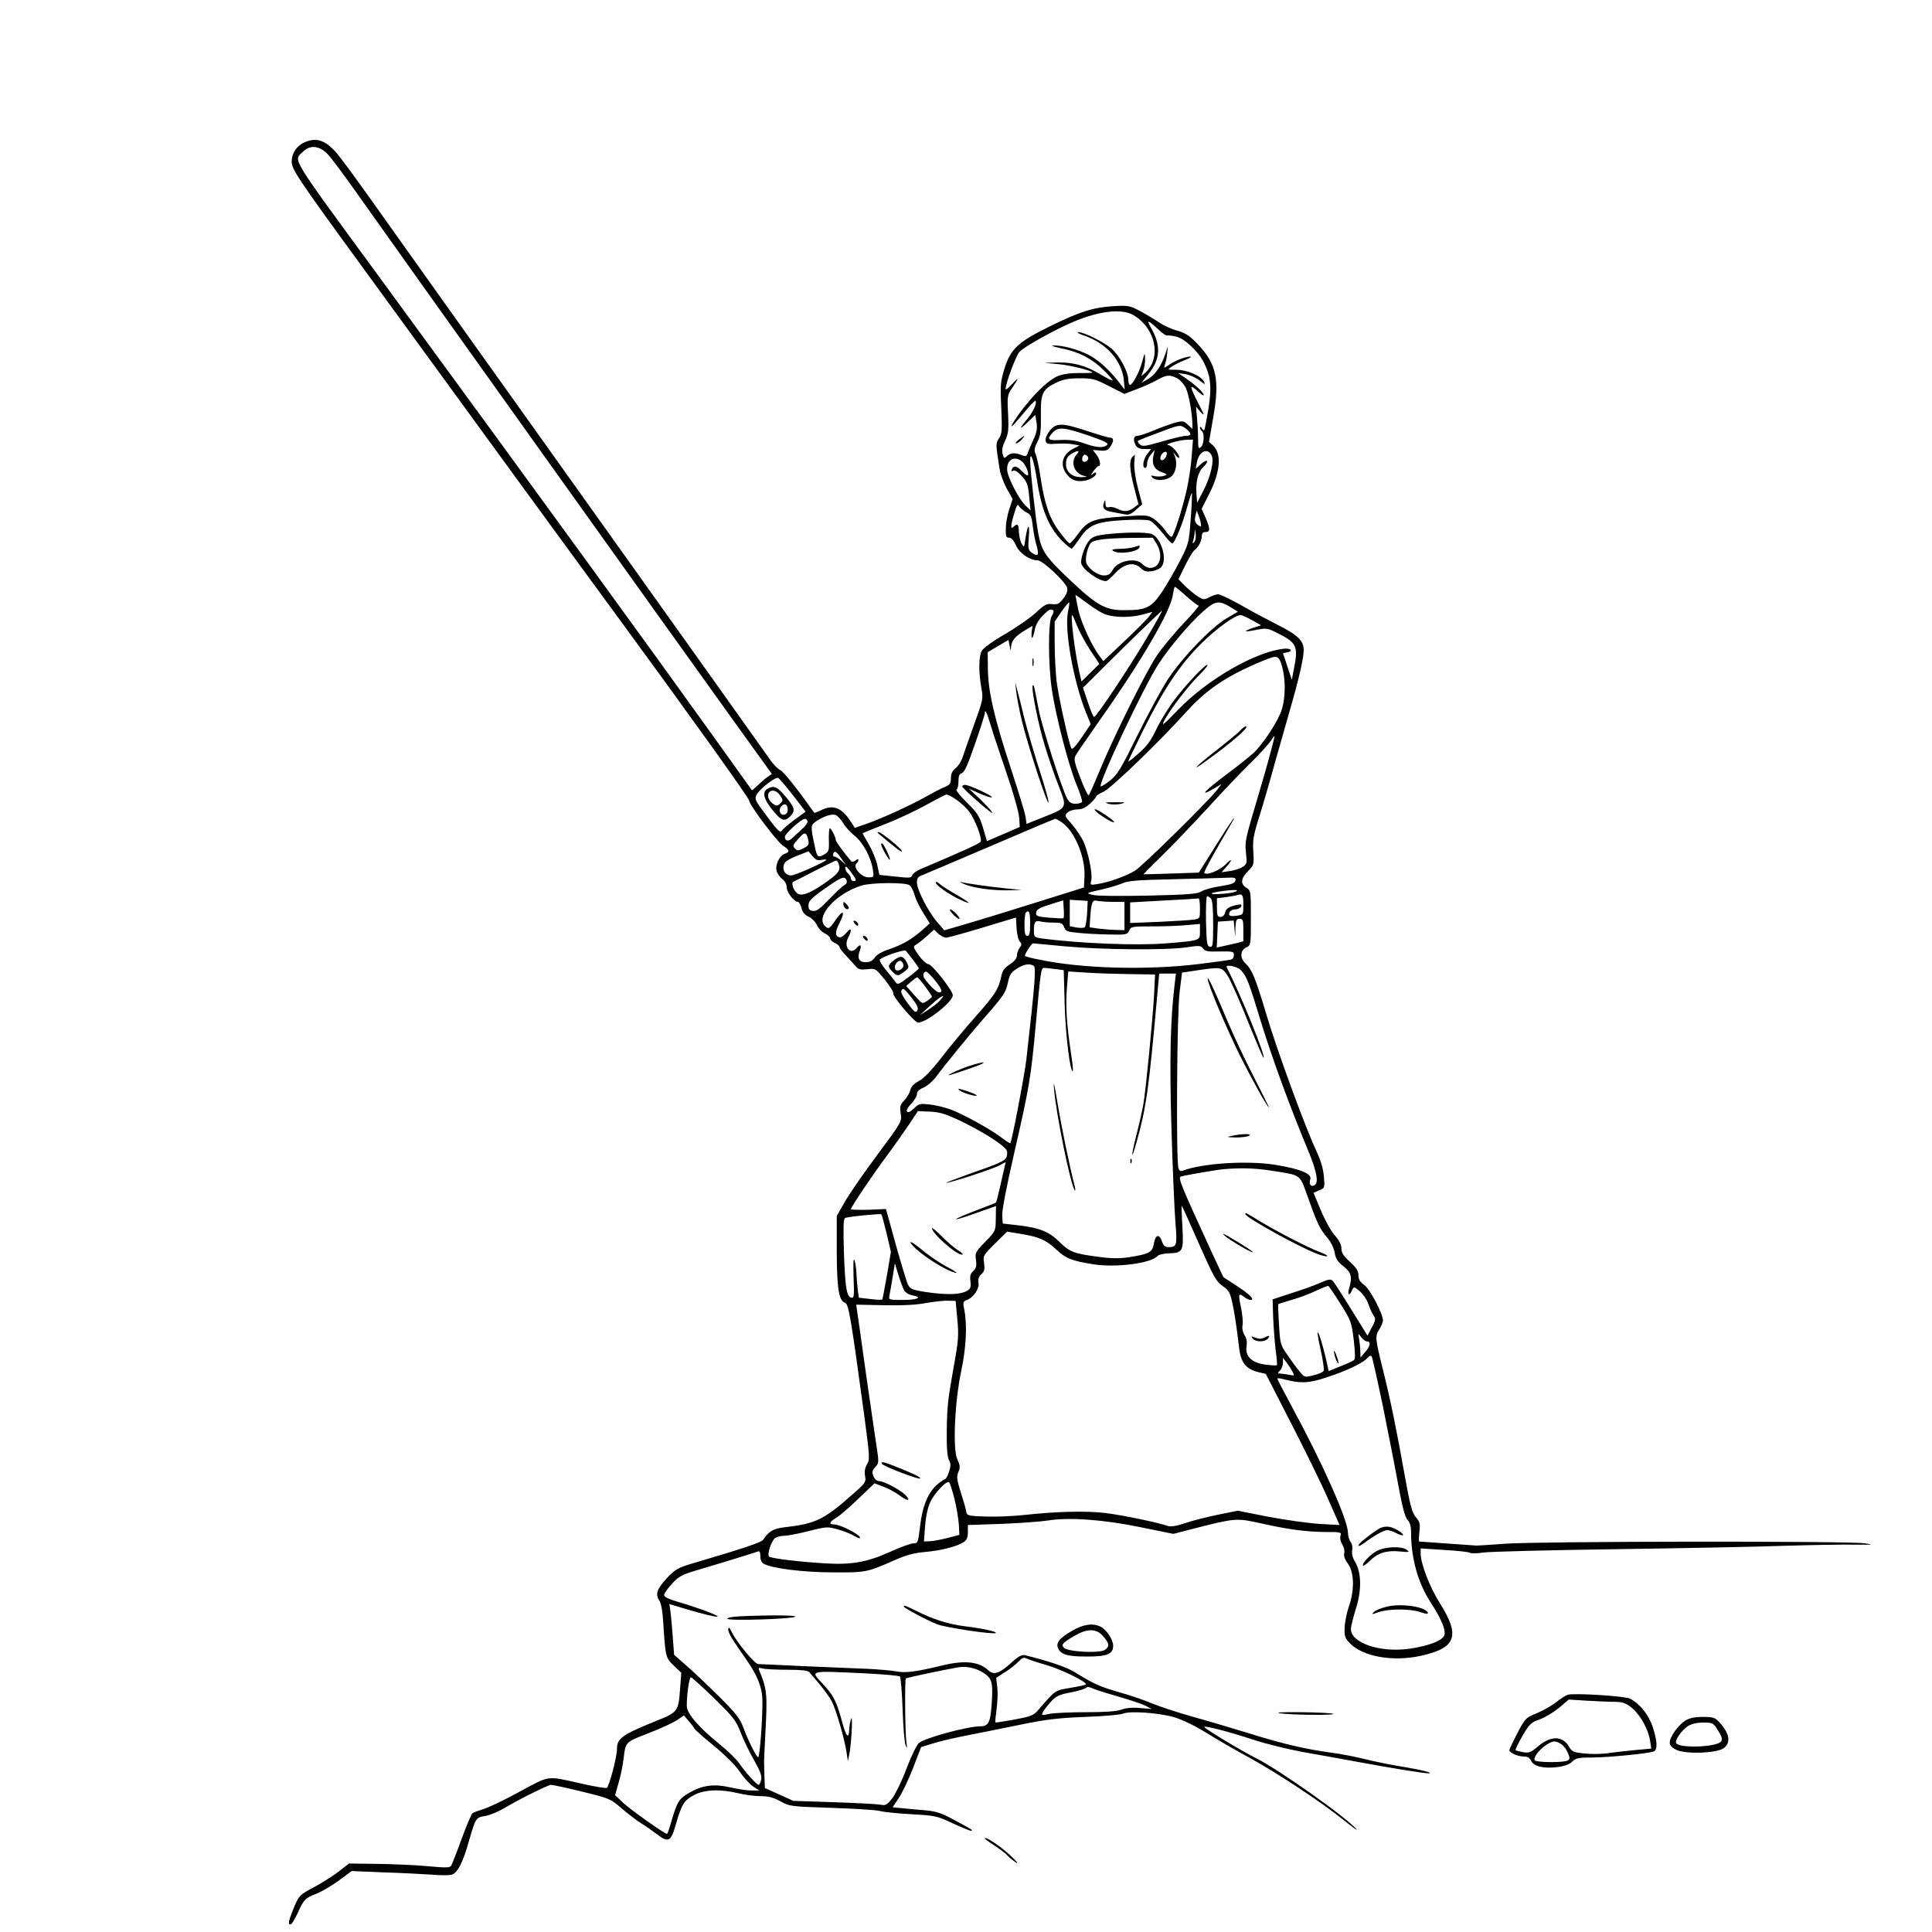 <?xml version="1.0" standalone="no"?>
<!DOCTYPE svg PUBLIC "-//W3C//DTD SVG 20010904//EN"
 "http://www.w3.org/TR/2001/REC-SVG-20010904/DTD/svg10.dtd">
<svg version="1.0" xmlns="http://www.w3.org/2000/svg"
 width="1024pt" height="1024pt" viewBox="0 0 1024 1024"
 preserveAspectRatio="xMidYMid meet">
<g transform="translate(0,1024) scale(0.1,-0.1)"
fill="#000000" stroke="none">
<path d="M1613 9485 c-40 -17 -67 -58 -67 -100 0 -43 28 -85 389 -580 493
-678 1172 -1608 1361 -1865 360 -491 674 -930 674 -942 0 -22 150 -222 181
-241 34 -22 37 -33 9 -42 -28 -9 -52 -59 -44 -90 3 -14 17 -34 30 -44 15 -11
24 -29 24 -45 0 -26 39 -76 59 -76 6 0 14 -15 19 -32 5 -23 17 -37 37 -46 17
-8 37 -28 45 -45 8 -18 27 -38 43 -45 15 -7 27 -19 27 -26 0 -7 11 -18 25 -24
14 -6 25 -16 25 -22 0 -6 17 -28 38 -49 20 -22 43 -47 51 -56 11 -13 24 -16
58 -12 44 5 44 4 93 -56 26 -33 47 -65 44 -71 -5 -15 113 -156 132 -156 45 0
184 110 184 145 0 24 -110 165 -130 165 -9 0 -32 21 -50 46 -30 43 -32 47 -15
57 10 5 35 25 57 45 l39 35 22 -22 c13 -11 32 -21 43 -21 10 1 98 25 194 54
l175 53 3 -56 c2 -31 9 -63 17 -71 11 -13 11 -18 -1 -34 -8 -11 -14 -29 -14
-41 0 -14 -13 -30 -37 -46 -29 -18 -40 -33 -46 -64 -15 -69 -33 -97 -138 -215
-56 -63 -137 -161 -181 -218 -52 -67 -93 -109 -118 -122 -25 -13 -40 -28 -45
-47 -3 -15 -18 -40 -32 -55 -22 -23 -25 -32 -19 -70 6 -43 6 -44 -122 -216
-71 -95 -149 -208 -173 -250 l-44 -77 0 -190 c1 -199 11 -259 44 -270 19 -6
30 -71 102 -600 29 -216 30 -231 14 -257 -11 -19 -14 -39 -10 -61 6 -32 3 -37
-67 -98 -151 -134 -195 -155 -360 -174 -60 -7 -83 -21 -113 -66 -9 -14 -105
-46 -370 -124 -81 -24 -95 -32 -138 -77 -55 -59 -65 -87 -43 -120 10 -15 18
-58 21 -113 12 -189 13 -191 56 -233 l40 -38 -7 -93 c-8 -111 -13 -117 -123
-161 -185 -75 -211 -93 -211 -152 0 -41 -42 -199 -54 -204 -7 -3 -66 7 -132
22 -192 43 -165 46 -333 -44 -82 -45 -169 -86 -193 -92 -23 -7 -48 -16 -54
-21 -6 -5 -32 -67 -58 -137 -25 -70 -50 -133 -55 -141 -7 -11 -29 -11 -127 -2
-66 6 -185 11 -266 12 l-148 2 -54 -42 c-30 -23 -89 -61 -133 -84 -76 -41 -78
-44 -105 -107 -29 -72 -33 -90 -18 -90 6 0 23 28 39 63 32 70 38 77 101 101
25 10 76 40 115 68 l69 51 171 -7 c93 -3 207 -9 252 -12 45 -4 92 -4 105 -1
32 8 61 63 93 177 36 125 37 127 87 135 24 4 68 22 98 40 83 49 235 125 251
125 8 0 82 -16 164 -36 147 -36 151 -38 210 -89 33 -28 80 -65 105 -80 25 -15
61 -41 81 -56 60 -47 75 -41 99 44 33 114 44 132 95 161 56 31 141 35 240 11
33 -8 85 -15 116 -15 43 0 68 -7 105 -27 48 -27 54 -28 269 -35 121 -4 238
-11 260 -17 22 -6 98 -13 169 -17 125 -7 133 -9 220 -50 50 -23 93 -40 95 -38
6 5 7 5 -90 57 -70 38 -98 47 -155 52 -38 3 -92 8 -121 11 l-52 5 32 48 c18
26 52 97 76 159 l43 112 62 19 c34 11 111 29 172 41 60 12 188 37 284 57 144
30 206 37 350 43 96 3 187 11 201 17 36 16 191 5 274 -19 42 -13 109 -45 170
-83 55 -34 156 -93 225 -130 150 -82 387 -239 502 -332 46 -37 76 -59 68 -49
-47 59 -409 315 -532 377 -77 38 -280 161 -275 166 7 7 142 -29 257 -67 63
-21 180 -50 260 -65 80 -14 217 -39 305 -55 172 -32 347 -60 367 -59 30 1 -35
18 -132 34 -58 9 -148 27 -200 40 -52 13 -133 29 -180 35 -137 18 -264 48
-430 100 -85 26 -222 67 -305 90 -82 23 -179 55 -215 70 -37 16 -115 43 -175
60 -108 31 -140 46 -240 108 -41 26 -143 60 -262 89 -17 4 -36 -6 -74 -41 -63
-57 -92 -66 -122 -38 -48 45 -124 53 -237 26 -145 -35 -199 -42 -247 -33 -26
5 -97 11 -158 14 -60 2 -211 9 -335 14 -124 6 -232 11 -241 11 -18 0 -112 112
-139 167 -14 28 -19 32 -20 18 0 -21 16 -47 99 -166 54 -77 81 -144 82 -207 2
-93 -14 -311 -23 -306 -12 7 -54 92 -79 160 -18 47 -40 75 -129 163 -58 58
-136 132 -172 163 l-65 57 -7 93 c-4 51 -9 112 -12 134 l-6 42 114 -34 c62
-18 124 -33 138 -33 27 0 -89 44 -207 79 -49 14 -73 26 -73 36 0 8 19 35 41
59 36 39 53 49 128 71 116 34 307 93 326 100 11 5 15 -1 15 -25 0 -20 7 -34
19 -40 45 -24 210 -45 366 -45 174 -1 180 0 325 64 63 28 105 39 162 44 83 7
170 29 205 52 17 11 23 24 23 53 l0 38 178 6 c97 4 209 12 247 18 112 18 294
5 492 -36 l172 -35 93 24 c237 61 240 61 371 32 146 -33 239 -45 345 -46 79 0
83 -1 77 -20 -4 -13 0 -31 9 -45 9 -14 14 -35 11 -47 -4 -15 3 -34 20 -57 33
-46 35 -140 4 -227 -11 -32 -21 -82 -22 -111 -2 -44 2 -56 27 -82 69 -72 229
-100 378 -67 187 42 209 105 99 280 -52 81 -101 209 -101 260 l0 29 123 -8
c67 -4 129 -10 137 -15 8 -4 40 -4 70 1 30 5 348 13 705 18 358 5 760 13 895
18 135 4 299 7 365 6 103 -1 111 0 60 7 -89 13 -1731 11 -1905 -2 -80 -6 -149
-10 -155 -10 -5 1 -75 5 -155 11 -80 6 -147 10 -149 11 -2 0 -1 22 2 50 5 43
3 54 -19 79 -20 24 -30 61 -59 223 -41 231 -76 403 -115 558 -42 169 -42 176
-20 213 11 17 20 39 20 48 0 36 -69 167 -99 188 -23 17 -31 30 -31 52 0 23
-11 40 -45 71 -34 31 -45 48 -45 70 0 20 -12 44 -36 71 -20 23 -53 83 -74 134
l-38 91 30 13 c30 12 30 13 25 73 -3 40 -17 87 -40 136 -60 127 -213 546 -267
730 -55 185 -75 233 -109 264 -30 27 -28 70 4 84 25 12 25 12 25 157 0 144 0
145 -26 161 -31 21 -27 50 15 91 27 28 28 32 24 99 -4 59 0 85 31 184 20 63
56 187 80 275 25 88 61 216 81 285 48 164 75 283 75 324 0 50 -31 80 -138 134
-53 27 -142 74 -197 106 -55 31 -108 56 -118 56 -10 0 -32 -7 -48 -16 -29 -15
-32 -14 -68 10 -21 15 -50 40 -66 56 l-29 30 35 71 c19 39 41 76 50 83 21 15
39 50 39 75 0 14 6 21 20 21 25 0 25 16 0 76 l-21 47 41 81 c59 117 66 211 19
255 l-21 19 22 127 c36 202 18 285 -81 390 -42 44 -63 59 -108 72 -31 8 -74
28 -96 43 -22 15 -67 42 -100 60 -57 30 -64 32 -145 27 -104 -6 -178 -29 -340
-109 -164 -81 -202 -117 -235 -218 -22 -73 -24 -88 -18 -212 5 -118 4 -138
-12 -161 -18 -28 -18 -30 3 -162 4 -28 22 -75 38 -105 l31 -55 -18 -55 c-10
-30 -18 -76 -18 -102 -1 -40 2 -48 17 -48 12 0 25 -14 37 -41 19 -42 73 -79
115 -79 26 0 148 -114 156 -146 4 -15 -2 -34 -20 -56 -22 -29 -30 -33 -59 -30
-30 3 -41 -3 -86 -45 -28 -26 -102 -78 -164 -114 -66 -38 -117 -75 -124 -90
-16 -30 -16 -113 -2 -193 11 -60 10 -63 -36 -191 -26 -71 -53 -150 -61 -173
-7 -24 -25 -53 -39 -64 -18 -14 -25 -29 -25 -53 0 -27 -5 -35 -32 -46 -18 -7
-64 -31 -101 -52 -75 -43 -241 -119 -324 -147 l-52 -18 -17 26 c-51 82 -99
101 -165 66 -17 -8 -32 -14 -33 -12 -95 133 -162 217 -180 226 -13 6 -39 32
-57 59 -18 26 -463 651 -989 1388 -526 737 -1030 1444 -1119 1570 -90 127
-177 245 -195 263 -57 61 -102 74 -163 47z m119 -57 c19 -18 99 -125 178 -238
159 -226 1681 -2358 1988 -2784 l193 -268 -23 -16 c-13 -9 -36 -29 -52 -45
-16 -15 -30 -27 -31 -25 -1 2 -99 138 -217 303 -286 400 -927 1282 -1749 2405
-490 669 -464 626 -414 675 36 37 84 34 127 -7z m4277 -859 c117 -71 148 -225
62 -304 l-22 -19 10 28 c6 15 11 44 10 64 -1 36 -1 36 -15 -15 -15 -56 -51
-123 -65 -123 -5 0 -9 13 -9 28 0 41 -46 126 -87 163 -42 36 -148 89 -178 89
-11 -1 3 -9 32 -19 118 -40 201 -135 210 -239 l4 -47 -23 30 c-57 74 -113 125
-166 153 -58 30 -141 53 -190 51 -15 0 4 -7 42 -15 93 -18 163 -54 225 -115
29 -28 50 -53 48 -55 -2 -3 -31 12 -63 31 -78 47 -143 65 -228 64 l-71 -2 76
-7 c64 -6 179 -35 179 -45 0 -1 -33 -3 -72 -2 -47 0 -88 -6 -113 -17 -59 -25
-162 -132 -230 -238 -30 -48 -9 -30 50 42 32 39 60 68 63 66 10 -11 -10 -56
-43 -96 -46 -55 -45 -63 4 -16 l38 37 7 -41 c5 -31 1 -52 -18 -93 -13 -28 -26
-60 -30 -71 -4 -13 -11 -16 -24 -11 -39 17 -63 17 -82 0 -18 -17 -19 -16 -26
10 -5 19 0 41 13 69 17 35 20 55 16 141 -5 93 -3 102 19 135 40 58 41 67 4 26
-20 -22 -36 -34 -36 -28 0 30 54 175 73 197 23 26 191 120 290 161 136 57 256
70 316 33z m137 -81 c17 -16 35 -28 40 -26 5 1 26 -1 47 -6 43 -8 116 -76 147
-136 38 -75 43 -131 25 -247 -10 -60 -20 -110 -22 -113 -2 -2 -8 2 -13 10 -6
9 -10 10 -10 3 0 -6 5 -15 10 -18 15 -10 12 -71 -5 -85 -13 -11 -15 -5 -15 46
0 33 -3 84 -6 114 l-5 55 20 -24 c29 -32 27 -25 -14 54 -20 37 -33 70 -30 73
3 3 19 -7 35 -23 17 -16 30 -24 30 -19 0 13 -43 53 -95 89 l-40 27 38 -5 c22
-4 55 -18 74 -33 30 -23 33 -24 24 -6 -16 31 -90 62 -146 62 -49 0 -49 0 -26
16 13 9 44 25 70 35 25 10 39 18 30 19 -25 0 -81 -21 -113 -44 -29 -19 -29
-19 -22 0 4 10 10 37 12 59 l4 40 -14 -42 c-21 -63 -53 -109 -91 -132 l-35
-20 39 49 c61 77 65 149 13 240 -28 49 -20 47 44 -12z m93 -253 c16 -8 36 -31
46 -51 16 -34 34 -134 35 -193 l0 -24 -24 22 c-22 21 -27 21 -67 11 -24 -7
-75 -25 -113 -41 -37 -16 -77 -29 -87 -29 -21 0 -25 -21 -9 -51 8 -13 21 -19
46 -19 l35 0 -20 -26 c-22 -28 -29 -74 -11 -74 6 0 10 11 10 24 0 13 9 34 20
47 l20 24 -6 -27 c-11 -47 3 -75 41 -90 33 -11 34 -13 15 -20 -12 -4 -34 -5
-48 -2 -22 5 -25 4 -14 -7 19 -21 79 -16 104 9 22 22 29 71 14 107 l-9 20 16
-20 c9 -11 17 -15 17 -9 0 19 -40 64 -58 65 -28 2 60 27 97 28 l34 1 -7 -92
c-4 -51 -16 -131 -27 -178 -23 -100 -67 -238 -79 -245 -4 -2 -20 13 -35 35
-15 22 -43 49 -61 61 -32 20 -41 20 -167 11 -155 -11 -182 -22 -233 -92 -20
-28 -40 -50 -44 -50 -5 0 -29 27 -54 61 -53 70 -80 148 -101 290 -8 54 -20
109 -26 122 -9 19 -7 32 9 64 17 33 20 57 19 140 -2 118 8 139 80 174 37 18
65 24 125 24 70 0 83 -4 157 -42 l81 -41 67 26 c37 14 85 36 108 49 47 27 66
28 104 8z m54 -273 c24 -21 21 -32 -7 -32 -13 0 -70 -13 -127 -30 -91 -26
-105 -28 -118 -15 -8 8 -13 16 -10 18 6 5 84 35 158 62 66 24 72 24 104 -3z
m-113 -143 c-12 -22 -30 -25 -30 -6 0 17 21 38 32 31 4 -3 3 -14 -2 -25z m241
9 c16 -29 -4 -115 -45 -193 l-31 -60 -3 40 c-6 69 7 123 36 150 14 13 23 27
19 31 -4 4 -19 -3 -33 -17 l-27 -24 7 35 c10 56 55 79 77 38z m-926 -125 c24
-163 63 -258 136 -331 23 -23 46 -41 50 -40 4 2 22 26 41 53 48 73 89 90 231
98 66 4 126 3 140 -2 14 -5 44 -35 68 -65 24 -31 47 -56 52 -56 13 0 56 105
79 192 12 43 23 76 25 74 2 -2 0 -63 -6 -135 -9 -129 -11 -134 -57 -224 -26
-51 -69 -124 -95 -164 -57 -84 -83 -97 -199 -97 -96 -1 -142 23 -271 143 -145
136 -167 166 -185 258 -14 72 -43 335 -44 393 0 56 20 -1 35 -97z m-77 90 c21
-18 41 -73 27 -73 -4 0 -18 12 -32 26 -24 26 -43 28 -51 4 -3 -8 0 -10 8 -5 8
5 24 -5 45 -28 29 -31 34 -45 40 -109 l7 -73 -25 24 c-35 31 -98 154 -99 191
-2 55 40 77 80 43z m21 -268 c25 -12 29 -22 35 -75 4 -33 13 -80 21 -105 14
-49 6 -58 -30 -32 -15 12 -17 24 -12 82 6 76 -6 69 -18 -10 -7 -48 -7 -49 -21
-25 -7 14 -13 42 -14 63 0 39 -8 45 -28 25 -17 -17 -16 6 4 72 13 43 18 51 25
37 6 -9 23 -24 38 -32z m926 -74 c-3 -2 -12 2 -21 11 -11 10 -13 23 -8 44 l7
28 14 -38 c7 -22 11 -42 8 -45z m-36 -85 c-9 -8 -10 -7 -5 7 3 10 7 31 8 45 1
22 2 21 5 -7 3 -19 -1 -38 -8 -45z m-41 -286 c31 -27 60 -50 65 -50 5 0 -31
-43 -81 -95 -49 -52 -113 -129 -142 -172 -59 -89 -234 -441 -305 -616 -27 -65
-51 -120 -55 -122 -4 -3 -24 39 -44 92 -31 79 -35 100 -26 117 6 12 63 95 127
186 227 322 379 583 390 670 3 22 8 40 10 40 3 0 30 -22 61 -50z m-421 -99
c52 -15 129 -14 190 2 l51 14 -19 -26 c-11 -14 -69 -73 -130 -130 l-111 -105
-19 25 c-41 53 -100 181 -114 248 -8 40 -15 74 -15 77 0 2 29 -18 65 -45 36
-28 82 -55 102 -60z m-206 19 c-21 -94 27 -366 95 -537 l25 -61 -48 -71 c-29
-43 -50 -66 -54 -58 -14 25 -69 276 -79 357 -5 46 -10 136 -10 200 l0 115 36
53 c20 29 39 51 41 49 2 -3 -1 -24 -6 -47z m866 19 l34 -21 -61 -36 c-82 -49
-235 -208 -311 -324 -33 -51 -105 -184 -160 -295 -86 -174 -105 -207 -144
-239 -25 -20 -48 -34 -51 -32 -14 15 228 528 306 648 59 90 159 209 233 276
69 62 87 64 154 23z m-944 -15 c3 -4 0 -16 -8 -28 -20 -28 -20 -255 0 -391 22
-145 87 -396 129 -499 20 -48 34 -91 31 -97 -4 -5 -19 -9 -35 -9 -23 0 -33 7
-45 30 -29 55 -134 384 -150 470 -24 125 -25 133 -31 127 -10 -10 28 -203 63
-317 19 -63 52 -160 74 -215 46 -119 48 -115 -83 -167 l-87 -35 -6 41 c-4 23
-40 140 -80 262 -84 254 -119 404 -119 523 l-1 84 55 33 55 32 6 -31 c6 -29 6
-30 8 -6 1 33 24 59 75 89 l39 23 -5 -31 c-2 -18 -1 -32 2 -32 4 0 10 18 14
39 4 25 18 53 40 75 33 35 46 42 59 30z m492 -151 c-94 -158 -264 -413 -276
-413 -4 0 -19 35 -33 78 l-26 77 207 205 c115 113 210 204 212 203 2 -1 -36
-69 -84 -150z m-365 67 c12 -30 43 -87 69 -127 l48 -72 -47 -46 -48 -47 -11
49 c-24 102 -50 315 -37 302 2 -2 14 -29 26 -59z m926 33 l48 -27 -43 -14
c-57 -19 -47 -24 20 -10 51 10 57 9 109 -17 104 -52 112 -70 88 -190 l-11 -58
-23 69 c-13 38 -23 70 -24 71 0 1 9 3 20 5 35 5 24 23 -11 20 -151 -14 -408
-161 -567 -326 -75 -78 -88 -88 -72 -57 27 54 129 187 184 241 25 24 46 49 46
54 0 18 -109 -96 -172 -179 -34 -44 -78 -116 -99 -160 -29 -61 -51 -91 -94
-128 -30 -27 -55 -46 -55 -43 0 4 37 79 81 169 109 218 192 342 303 453 81 81
181 154 212 154 6 0 33 -12 60 -27z m159 -245 c19 -66 19 -160 0 -225 -18 -61
-98 -184 -151 -234 -22 -20 -85 -70 -141 -112 -123 -92 -152 -125 -66 -75 l38
23 -23 -30 c-48 -63 -399 -408 -438 -431 -48 -28 -133 -59 -193 -69 -43 -7
-44 -7 -37 19 8 33 -17 156 -44 211 -12 24 -39 63 -60 88 -38 42 -39 45 -21
61 9 9 33 16 52 16 24 0 43 9 67 31 17 16 32 33 32 38 0 4 17 15 38 24 40 18
293 261 437 421 110 122 215 193 405 272 81 34 87 32 105 -28z m-1545 -309
c10 -35 48 -149 84 -254 37 -107 66 -211 68 -239 l3 -49 -87 -38 -87 -37 -21
71 c-19 62 -30 79 -86 134 -35 34 -59 65 -54 68 6 3 10 23 10 44 0 29 5 40 18
43 14 4 32 46 70 156 29 82 52 156 52 163 0 24 11 1 30 -62z m1483 -151 c-13
-51 -43 -154 -65 -228 -67 -225 -71 -240 -64 -302 6 -53 5 -58 -18 -73 -14 -9
-45 -19 -68 -22 l-43 -6 21 24 c38 43 38 55 0 18 -32 -33 -99 -60 -113 -46 -4
5 50 103 140 257 50 85 -6 6 -83 -118 l-86 -137 -147 -5 c-81 -3 -147 -4 -147
-4 0 1 44 45 98 98 55 53 161 165 238 248 76 84 180 193 230 242 51 50 99 103
109 119 10 15 19 27 20 27 2 0 -8 -42 -22 -92z m-2531 -222 l68 -88 -59 -43
c-33 -24 -63 -51 -68 -59 -7 -12 -24 4 -77 76 -66 88 -68 93 -55 117 17 31 97
93 113 88 6 -2 41 -43 78 -91z m866 -24 c23 -15 55 -45 71 -67 30 -41 66 -135
59 -155 -3 -10 -80 -45 -320 -147 -21 -9 -40 -23 -43 -32 -4 -15 -15 -15 -90
-7 l-84 9 -12 55 c-7 30 -28 79 -46 110 -18 30 -32 56 -31 56 2 1 58 24 126
51 67 26 164 72 215 101 51 28 97 52 103 53 6 0 30 -11 52 -27z m-598 -126
c11 -20 39 -49 60 -66 43 -34 86 -113 96 -177 7 -43 6 -43 -24 -43 -37 0 -83
53 -63 73 17 17 13 31 -4 17 -9 -8 -19 -9 -24 -4 -37 43 -81 103 -81 111 0 14
-24 63 -32 63 -3 0 -6 -28 -5 -62 2 -57 0 -63 -25 -77 -32 -19 -38 -14 -49 41
-24 111 -23 114 7 135 41 28 86 42 106 32 9 -5 26 -24 38 -43z m-190 9 c0 -8
-14 -27 -32 -42 -17 -16 -40 -36 -50 -46 -20 -19 -38 -15 -38 8 0 16 88 95
106 95 8 0 14 -7 14 -15z m1350 -5 c67 -48 123 -184 118 -286 l-3 -58 -230
-72 c-126 -40 -293 -91 -370 -114 l-140 -41 -37 43 c-48 55 -108 172 -108 210
0 24 6 32 32 41 17 7 180 76 362 154 182 78 335 143 339 143 5 0 21 -9 37 -20z
m-1346 -92 c5 -23 2 -30 -25 -44 -28 -14 -33 -14 -46 -1 -13 13 -11 19 18 51
34 39 42 38 53 -6z m69 -106 c15 3 27 3 27 1 0 -9 -166 -83 -186 -83 -29 0
-48 24 -40 54 4 18 21 30 68 49 l63 25 21 -25 c16 -20 27 -25 47 -21z m108 5
l23 -32 -25 23 c-14 12 -30 22 -37 22 -6 0 -9 7 -6 15 8 19 17 13 45 -28z
m-17 -23 c13 -34 3 -50 -52 -90 -84 -61 -133 -83 -159 -73 -23 8 -44 60 -27
66 5 2 56 28 114 58 58 29 108 54 111 54 4 1 10 -6 13 -15z m87 -76 c7 -14 6
-18 -6 -18 -8 0 -15 6 -15 14 0 7 -7 19 -15 26 -8 7 -15 20 -15 29 0 12 5 10
21 -9 11 -14 24 -33 30 -42z m-44 -14 c4 -11 -1 -20 -13 -26 -10 -6 -47 -40
-80 -75 -48 -50 -67 -64 -85 -61 -19 2 -24 9 -24 30 0 22 14 37 85 87 91 64
107 70 117 45z m2061 -1 c-3 -14 -21 -21 -80 -30 -42 -6 -87 -19 -101 -28 -21
-13 -68 -17 -283 -22 -153 -3 -273 -2 -294 4 -35 9 -34 10 43 27 43 10 95 25
115 34 30 14 83 18 277 22 132 3 259 7 283 8 37 2 43 -1 40 -15z m-1727 -25
c9 -7 21 -31 27 -53 6 -22 27 -65 46 -95 l34 -54 -40 -36 c-59 -51 -105 -77
-175 -101 -39 -13 -67 -29 -77 -45 -12 -17 -26 -24 -47 -24 -36 0 -47 21 -32
61 12 31 3 38 -17 14 -33 -39 -70 6 -45 54 23 45 17 60 -9 27 -16 -19 -30 -27
-40 -23 -21 8 -20 30 5 78 30 60 18 70 -20 16 -34 -50 -40 -54 -59 -35 -51 51
58 171 193 214 54 17 236 18 256 2z m1704 -40 c-48 -8 -110 -10 -103 -3 8 8
122 22 133 16 6 -3 -8 -9 -30 -13z m65 -62 c0 -53 0 -54 -32 -59 -39 -6 -49
-1 -41 18 3 8 16 15 28 15 22 0 42 16 33 25 -2 3 -21 0 -41 -6 -26 -7 -39 -17
-43 -34 -4 -16 -13 -25 -25 -25 -16 0 -19 8 -19 49 l0 50 48 6 c26 4 52 8 57
10 30 10 35 3 35 -49z m-172 32 c8 -8 12 -53 12 -136 0 -112 -2 -123 -17 -120
-16 3 -18 19 -21 136 -1 72 1 132 6 132 4 0 13 -5 20 -12z m-58 -53 c0 -53 0
-54 -32 -59 -18 -3 -102 -8 -185 -12 l-153 -6 0 55 0 54 178 10 c97 5 180 10
185 11 4 1 7 -23 7 -53z m-723 -51 c-2 -3 -36 -1 -76 2 -65 6 -72 9 -69 28 2
16 19 25 73 42 l70 22 3 -45 c2 -25 1 -47 -1 -49z m125 26 c-2 -36 -8 -69 -12
-74 -5 -5 -25 -5 -44 -2 l-36 7 0 70 0 70 48 -3 47 -3 -3 -65z m136 60 l62 0
0 -75 0 -75 -42 1 c-24 0 -65 4 -93 7 l-50 7 3 45 c5 85 12 102 35 96 12 -3
50 -6 85 -6z m-438 -115 c0 -51 -3 -65 -15 -65 -12 0 -15 13 -15 58 0 32 3 62
7 65 17 17 23 2 23 -58z m1130 -35 l0 -59 -37 -10 c-21 -5 -53 -12 -71 -16
l-33 -7 3 69 3 68 42 3 42 3 4 -43 4 -43 1 48 c2 40 5 47 22 47 18 0 20 -7 20
-60z m-1007 40 c41 0 49 -3 57 -24 8 -21 17 -25 72 -30 35 -4 108 -8 163 -9
95 -2 100 -1 110 21 9 21 15 22 125 22 63 0 145 3 183 7 l67 6 0 -40 c0 -49 4
-48 -180 -63 -152 -13 -465 0 -657 26 -42 6 -43 7 -43 43 0 44 7 54 35 47 11
-3 41 -6 68 -6z m64 -126 c195 -18 535 -21 642 -5 66 10 75 10 87 -6 10 -15
26 -18 88 -16 69 1 76 0 76 -18 0 -11 -6 -22 -12 -24 -7 -3 -87 -14 -177 -25
-274 -33 -618 -24 -844 24 -37 7 -71 16 -74 19 -5 6 34 67 43 67 2 0 79 -7
171 -16z m-809 -70 c18 -23 32 -44 32 -47 0 -2 -25 -24 -56 -47 -54 -40 -56
-41 -69 -23 -8 11 -30 39 -50 63 -20 23 -34 47 -32 53 4 13 130 57 138 48 3
-3 20 -25 37 -47z m641 -33 c13 -8 7 -91 -39 -496 -10 -85 -77 -435 -85 -444
-2 -2 -21 10 -42 26 -56 44 -211 130 -276 153 -30 11 -80 23 -110 26 -51 6
-57 4 -82 -20 -18 -18 -31 -24 -37 -18 -6 6 2 21 21 41 17 18 31 41 31 52 0
13 11 25 34 34 19 8 47 32 63 52 55 74 182 230 277 338 83 95 97 116 107 162
9 45 16 58 47 78 39 25 68 30 91 16z m1098 -23 c32 -36 40 -56 107 -276 60
-194 148 -436 251 -684 46 -111 56 -171 30 -181 -19 -8 -28 8 -20 33 9 29 -52
54 -184 76 -148 24 -388 9 -493 -31 -11 -4 -18 0 -22 13 -13 40 -8 823 6 932
l13 105 80 12 c131 19 131 19 165 -34 16 -27 64 -135 106 -241 43 -106 79
-191 81 -188 11 10 -119 330 -195 479 -9 18 56 5 75 -15z m-985 6 l46 -6 5
-182 c4 -159 30 -366 43 -353 3 2 -2 46 -10 98 -22 144 -29 252 -21 345 l7 85
96 -6 c54 -4 157 -7 231 -8 l133 -2 -5 -105 c-8 -142 -44 -507 -57 -583 -6
-34 -22 -106 -36 -159 -31 -123 -30 -150 1 -38 50 178 64 277 107 758 l12 132
44 0 45 0 -6 -47 c-24 -194 -29 -411 -18 -776 6 -210 16 -434 21 -497 10 -122
8 -130 -38 -130 -17 0 -26 8 -33 30 -15 42 -35 37 -43 -10 -7 -47 -23 -56
-129 -73 -51 -8 -93 -8 -160 1 -134 17 -158 26 -213 81 -56 55 -108 75 -229
88 l-70 8 -3 42 c-2 25 22 151 62 325 82 357 90 405 116 689 26 289 28 299 44
299 7 0 34 -3 58 -6z m-638 -58 c38 -47 45 -66 23 -66 -12 0 -45 31 -76 72
-12 17 -8 38 8 38 5 0 25 -20 45 -44z m-50 -35 c20 -27 36 -51 36 -54 0 -2
-12 -12 -26 -22 -26 -17 -26 -17 -68 31 l-43 48 26 23 c14 12 29 23 33 23 3 0
22 -22 42 -49z m-71 -61 c29 -37 36 -54 29 -66 -8 -14 -16 -8 -50 37 -22 29
-38 58 -35 66 8 20 15 16 56 -37z m151 -11 c-10 -12 -39 -35 -64 -51 l-45 -29
54 50 c54 50 92 71 55 30z m121 -647 c60 -29 138 -74 173 -99 54 -38 63 -49
60 -71 -4 -33 -18 -40 -198 -103 -74 -27 -130 -48 -124 -48 19 -1 237 70 277
90 l38 20 -6 -23 c-3 -13 -13 -60 -24 -106 -10 -46 -20 -84 -22 -86 -2 -2 -49
-20 -104 -41 -139 -53 -144 -65 -8 -17 l112 40 -1 -67 c-1 -66 -1 -66 -56
-123 -52 -53 -55 -59 -49 -97 4 -31 1 -44 -15 -58 -14 -13 -18 -26 -15 -49 3
-17 2 -35 -1 -41 -23 -34 -106 -41 -242 -20 -63 10 -76 16 -87 37 -7 14 -36
110 -65 213 l-52 189 -93 -4 c-51 -1 -93 0 -93 3 0 11 113 179 191 284 41 55
94 131 119 168 l45 68 66 -3 c55 -3 83 -12 174 -56z m1635 -257 c159 -25 147
-16 190 -135 52 -146 64 -171 103 -218 21 -24 37 -57 41 -81 5 -31 15 -48 46
-72 43 -34 48 -56 31 -117 -11 -36 1 -44 15 -11 10 21 10 21 41 -5 18 -15 37
-43 44 -64 7 -20 19 -48 27 -61 15 -21 14 -27 -7 -67 l-23 -43 -85 137 c-46
75 -91 144 -98 152 -13 12 -21 11 -67 -9 -29 -13 -98 -38 -153 -55 l-100 -33
3 -94 c2 -52 8 -129 13 -173 6 -43 9 -80 7 -82 -3 -2 -29 -1 -59 3 -73 9 -111
44 -102 97 4 24 0 43 -11 60 -9 15 -14 36 -10 53 3 15 -1 58 -9 96 -15 70 -13
76 19 52 10 -8 24 -15 31 -15 27 0 -2 29 -71 74 l-72 47 -57 122 c-168 365
-185 406 -168 411 27 8 184 35 226 39 92 8 165 6 255 -8z m-385 -388 c78 -176
92 -201 125 -223 31 -21 39 -33 50 -82 13 -57 24 -131 38 -249 9 -74 36 -109
99 -125 l42 -10 137 -267 c75 -146 163 -326 195 -400 l59 -134 -107 6 c-60 4
-181 21 -271 38 l-162 32 -108 -22 c-59 -12 -137 -32 -174 -45 -44 -15 -74
-19 -88 -14 -50 18 -242 58 -334 69 -103 12 -257 8 -431 -11 -55 -6 -145 -10
-200 -8 -91 3 -100 5 -103 23 -1 11 -14 57 -29 103 -22 70 -24 86 -13 111 10
24 9 35 -6 66 -25 53 -14 305 21 470 26 123 32 241 16 323 -8 40 -7 44 14 52
36 14 67 61 61 91 -3 19 1 32 15 45 17 15 19 26 15 59 -6 39 -5 42 58 104 l64
63 73 -12 c98 -16 133 -32 189 -84 50 -47 82 -59 195 -77 121 -19 306 5 340
44 6 7 32 13 58 14 77 2 81 9 74 142 -4 62 -5 112 -3 110 2 -2 43 -93 91 -202z
m-1656 56 l23 -98 -21 -124 c-12 -69 -23 -126 -25 -129 -3 -2 -31 -1 -64 3
l-60 7 -6 45 c-3 25 -6 64 -7 87 -1 23 -5 52 -10 66 -6 16 -7 -15 -5 -88 4
-100 3 -113 -11 -110 -26 5 -33 50 -40 239 -4 131 -3 178 6 183 11 7 180 24
192 20 3 -2 15 -47 28 -101z m92 -300 c7 -14 26 -25 46 -29 56 -10 26 -24 -53
-24 -72 0 -74 1 -70 23 3 12 10 56 17 97 l12 74 18 -59 c10 -33 24 -70 30 -82z
m2314 -74 c55 -87 58 -95 70 -190 8 -71 9 -102 1 -108 -6 -5 -39 -20 -72 -33
l-62 -25 -12 56 c-18 79 -41 154 -46 149 -2 -3 5 -47 17 -98 11 -51 18 -99 15
-105 -2 -7 -26 -18 -53 -24 -48 -12 -48 -12 -74 19 -15 17 -44 57 -65 88 -38
54 -39 59 -45 161 -4 58 -5 107 -4 109 1 1 33 11 70 22 37 10 95 32 129 48 33
16 64 28 67 26 3 -2 32 -44 64 -95z m-2031 -81 c8 -85 6 -114 -17 -240 -34
-193 -37 -214 -39 -358 -1 -85 3 -133 12 -149 10 -19 10 -31 0 -62 -7 -22 -17
-39 -21 -39 -4 0 -22 -12 -39 -26 -50 -42 -81 -115 -93 -221 -11 -89 -12 -93
-35 -93 -14 0 -69 -20 -124 -45 -122 -55 -205 -70 -348 -61 -134 8 -283 26
-294 36 -11 11 12 82 32 98 9 6 30 12 48 12 17 0 76 11 130 25 95 24 101 24
154 9 30 -8 70 -24 88 -35 22 -12 32 -15 30 -7 -5 17 -106 68 -135 68 -31 0
-29 12 7 34 17 9 70 55 118 101 l87 83 48 -18 c27 -10 63 -30 82 -44 43 -33
66 -34 35 -1 -27 28 -115 75 -142 75 -11 0 -23 11 -29 27 -8 21 -6 30 10 47
20 21 20 25 6 116 -8 52 -33 226 -56 385 -22 160 -43 306 -46 325 l-5 35 149
-3 c97 -2 174 2 223 12 41 7 93 13 115 12 l40 -1 9 -97z m2172 -118 c21 0 17
-26 -11 -57 l-24 -28 -1 31 c0 17 -3 47 -6 65 -6 34 -6 34 10 12 10 -13 24
-23 32 -23z m83 -340 c27 -135 64 -321 81 -415 22 -121 37 -176 50 -190 13
-14 19 -35 19 -65 0 -140 36 -268 103 -372 56 -86 81 -145 74 -173 -8 -30 -83
-59 -188 -74 -154 -21 -308 31 -308 105 0 13 12 60 26 106 32 99 30 194 -4
250 -13 21 -18 43 -15 61 3 16 0 34 -8 44 -8 9 -14 32 -15 52 -1 67 -137 371
-294 660 -44 82 -80 151 -80 154 0 3 15 2 33 -3 87 -23 131 -22 217 6 105 33
201 77 225 104 15 16 20 18 26 8 4 -8 30 -124 58 -258z m-479 181 c12 -23 12
-24 -20 -17 -18 3 -39 6 -47 6 -12 0 -12 3 1 16 9 8 16 27 16 41 l0 26 19 -24
c10 -13 24 -35 31 -48z m-1791 -676 c11 -44 21 -105 23 -135 l3 -55 -65 -17
c-36 -9 -78 -17 -94 -17 l-29 -1 6 79 c3 47 13 97 26 126 23 51 89 121 102
108 4 -4 17 -44 28 -88z m487 -880 c80 -23 220 -92 209 -103 -2 -3 -39 -11
-82 -18 -83 -14 -78 -11 -168 -115 -27 -32 -39 -36 -128 -53 -54 -10 -100 -17
-101 -15 -2 2 1 33 6 69 5 36 7 88 4 116 l-6 51 48 31 c26 16 58 42 71 56 18
19 28 23 41 16 10 -5 57 -21 106 -35z m-334 -41 c47 -30 52 -52 44 -168 -7
-97 -17 -116 -62 -116 -66 0 -291 -61 -323 -88 -12 -9 -41 -70 -66 -135 -24
-65 -59 -136 -76 -159 -29 -35 -36 -39 -63 -33 -17 3 -128 9 -246 13 l-215 7
-75 34 -76 34 -2 51 c-1 28 -2 62 -2 76 -1 14 2 81 6 150 12 219 10 246 -31
344 -7 17 -5 18 16 13 13 -4 72 -7 131 -7 74 0 110 -4 117 -12 6 -7 31 -37 56
-66 24 -29 53 -69 64 -90 23 -45 69 -205 78 -270 l7 -47 7 35 c12 54 20 219
10 190 -5 -14 -9 -40 -10 -57 -2 -56 -17 -37 -40 50 -29 103 -43 130 -97 189
-71 76 -84 73 219 59 98 -5 182 -12 187 -17 4 -5 11 -83 14 -174 3 -91 10
-177 16 -190 8 -21 9 -18 4 17 -7 49 -9 331 -3 337 4 4 213 48 279 59 43 7 93
-4 132 -29z m-1428 -134 c101 -99 116 -117 141 -181 15 -39 47 -106 72 -149
34 -60 42 -84 37 -104 -3 -14 -9 -26 -13 -26 -11 0 -74 71 -102 113 -13 20
-61 67 -107 104 -108 87 -172 162 -172 201 0 61 13 152 22 152 5 0 60 -50 122
-110z m2023 45 c21 -8 81 -26 133 -41 52 -15 111 -35 130 -44 l35 -18 -61 5
c-39 4 -75 1 -100 -8 -26 -10 -88 -14 -189 -14 -82 0 -170 -4 -194 -9 -42 -9
-43 -8 -32 12 6 11 26 36 43 55 27 28 45 36 99 46 36 7 72 17 80 22 18 11 12
11 56 -6z m-2127 -206 c0 -4 45 -44 100 -89 61 -50 116 -104 140 -139 21 -32
54 -68 72 -80 l33 -21 -42 0 c-23 0 -72 7 -110 16 -87 20 -147 13 -216 -26
-59 -33 -68 -48 -101 -162 -9 -32 -18 -58 -21 -58 -12 0 -190 126 -229 162
l-46 43 19 67 c11 37 22 93 26 125 11 92 7 88 133 137 65 25 133 57 152 70
l35 24 27 -32 c15 -17 27 -34 28 -37z"/>
<path d="M5400 7910 c-14 -11 -20 -20 -14 -20 6 0 19 9 29 20 23 25 17 25 -15
0z"/>
<path d="M5565 7959 c-14 -18 -25 -41 -23 -53 3 -19 8 -21 57 -18 30 2 69 1
89 -3 l34 -6 -33 -17 c-65 -33 -75 -97 -24 -148 17 -17 35 -24 62 -24 39 0 83
22 83 42 0 6 -7 5 -17 -3 -13 -11 -13 -8 2 13 11 15 23 28 28 28 14 0 7 37
-12 61 l-19 24 38 -3 c30 -3 41 1 54 19 20 30 21 49 0 49 -8 0 -62 16 -120 35
-133 44 -164 45 -199 4z m203 -27 c87 -30 109 -41 100 -50 -18 -18 -57 -15
-124 9 -43 15 -76 19 -121 17 -69 -4 -77 3 -43 40 29 30 59 28 188 -16z m-61
-100 c-37 -41 -13 -105 43 -115 16 -3 10 -5 -17 -6 -49 -1 -83 27 -83 68 0 31
8 44 35 59 30 17 40 14 22 -6z m59 -13 c8 -14 -11 -33 -25 -25 -11 7 -4 36 9
36 5 0 12 -5 16 -11z"/>
<path d="M6002 7818 c-18 -18 -15 -70 10 -165 l22 -85 -24 -19 c-29 -22 -56
-23 -89 -5 -13 7 -32 11 -43 8 -14 -3 -18 1 -19 19 0 22 -1 23 -8 4 -11 -26 2
-42 42 -48 18 -4 46 -9 63 -12 26 -6 37 -2 65 23 l33 29 -23 87 c-13 50 -21
105 -19 131 2 25 3 45 3 45 -1 0 -6 -5 -13 -12z"/>
<path d="M5870 7409 c-62 -7 -79 -13 -97 -34 -21 -24 -43 -83 -43 -116 0 -31
90 -99 132 -99 6 0 27 18 47 40 48 53 100 64 136 30 20 -19 31 -22 62 -17 21
4 44 14 50 24 32 43 -6 160 -57 174 -33 9 -138 8 -230 -2z m260 -51 c37 -61
19 -128 -34 -128 -13 0 -31 9 -41 20 -33 37 -130 19 -157 -30 -13 -23 -24 -30
-46 -30 -31 0 -75 29 -92 61 -11 19 0 78 19 108 13 20 75 28 214 30 l117 1 20
-32z"/>
<path d="M6010 7340 c-14 -4 -47 -9 -75 -9 -36 -1 -46 -4 -35 -11 32 -21 140
-4 140 22 0 4 -1 8 -2 7 -2 -1 -14 -5 -28 -9z"/>
<path d="M5472 6730 c0 -19 2 -27 5 -17 2 9 2 25 0 35 -3 9 -5 1 -5 -18z"/>
<path d="M5386 6575 c3 -27 16 -97 30 -155 29 -122 136 -450 141 -433 3 7 -19
83 -47 170 -28 87 -64 210 -80 273 -15 63 -33 133 -39 155 l-10 40 5 -50z"/>
<path d="M6574 6369 c-10 -12 -65 -57 -121 -101 -110 -85 -152 -128 -63 -63
136 97 237 185 213 185 -5 0 -18 -10 -29 -21z"/>
<path d="M5874 5980 c16 -5 45 -5 65 -1 32 8 29 9 -29 9 -52 0 -59 -1 -36 -8z"/>
<path d="M5802 5948 c5 -15 96 -73 103 -66 3 3 -20 22 -51 42 -31 21 -54 32
-52 24z"/>
<path d="M5100 6072 c0 -8 98 -97 145 -132 19 -14 19 -14 6 5 -8 11 -37 41
-65 68 l-51 47 58 -26 c32 -14 61 -23 64 -20 7 7 -120 66 -142 66 -8 0 -15 -4
-15 -8z"/>
<path d="M4068 6059 c-29 -16 -21 -53 22 -107 51 -63 67 -70 99 -38 29 30 24
47 -34 114 -37 43 -56 50 -87 31z m67 -35 c16 -24 16 -28 1 -42 -12 -13 -21
-14 -33 -6 -25 15 -37 39 -30 58 10 24 43 19 62 -10z m40 -75 c0 -15 -7 -25
-18 -27 -22 -4 -33 24 -17 43 18 21 35 13 35 -16z"/>
<path d="M4656 5822 c95 -80 124 -102 124 -93 0 12 -110 101 -124 101 -6 0 -6
-3 0 -8z"/>
<path d="M4670 5765 c0 -13 42 -86 46 -82 6 5 -33 87 -41 87 -3 0 -5 -2 -5 -5z"/>
<path d="M4960 5562 c0 -19 114 -91 170 -107 14 -4 -11 14 -54 39 -44 25 -88
53 -98 63 -10 9 -18 11 -18 5z"/>
<path d="M5106 5556 c45 -21 146 -36 234 -35 l75 2 -80 8 c-106 11 -216 27
-241 34 -10 3 -5 -1 12 -9z"/>
<path d="M5050 5395 c13 -14 28 -25 33 -25 6 0 0 11 -13 25 -13 14 -28 25 -33
25 -6 0 0 -11 13 -25z"/>
<path d="M4470 5448 c0 -18 18 -34 28 -24 3 4 -2 14 -11 23 -16 16 -17 16 -17
1z"/>
<path d="M4530 5345 c7 -9 15 -13 17 -11 7 7 -7 26 -19 26 -6 0 -6 -6 2 -15z"/>
<path d="M4580 5265 c7 -9 15 -13 17 -11 7 7 -7 26 -19 26 -6 0 -6 -6 2 -15z"/>
<path d="M4736 5149 c-31 -25 -32 -33 -6 -59 25 -25 31 -25 64 1 25 19 25 22
11 50 -18 34 -33 36 -69 8z m52 -22 c5 -23 -36 -43 -44 -22 -7 18 14 47 30 42
6 -2 12 -11 14 -20z"/>
<path d="M5140 4591 c-48 -15 -124 -50 -110 -50 3 0 50 15 105 34 102 34 106
48 5 16z"/>
<path d="M5086 4461 c12 -12 84 -34 90 -28 3 3 -16 12 -42 21 -54 18 -62 19
-48 7z"/>
<path d="M6401 5053 c-2 -24 100 -264 170 -406 67 -133 147 -277 155 -277 1 0
-35 73 -81 163 -46 89 -109 223 -140 297 -68 163 -104 239 -104 223z"/>
<path d="M6530 4220 c-32 -7 -30 -7 20 -9 30 0 62 4 70 9 18 12 -35 12 -90 0z"/>
<path d="M5586 4475 c10 -133 90 -526 111 -544 3 -4 3 5 0 19 -29 112 -72 321
-92 445 -15 92 -23 123 -19 80z"/>
<path d="M5991 4084 c0 -11 3 -14 6 -6 3 7 2 16 -1 19 -3 4 -6 -2 -5 -13z"/>
<path d="M4940 3730 c0 -28 127 -140 159 -140 9 0 1 9 -18 21 -18 11 -58 44
-87 74 -30 30 -54 50 -54 45z"/>
<path d="M4826 3655 c13 -34 144 -126 219 -155 43 -16 27 -2 -34 30 -33 18
-89 56 -125 86 -36 30 -63 47 -60 39z"/>
<path d="M6600 3806 c0 -19 310 -189 393 -216 56 -18 56 -6 0 15 -58 21 -222
106 -317 163 -67 42 -76 46 -76 38z"/>
<path d="M6520 3669 c50 -33 120 -72 120 -65 0 6 -146 96 -156 96 -5 0 11 -14
36 -31z"/>
<path d="M6640 3145 c16 -19 64 -19 80 0 14 17 7 19 -20 5 -13 -7 -28 -7 -46
0 -24 9 -25 9 -14 -5z"/>
<path d="M7074 3055 c4 -16 12 -34 17 -40 5 -5 4 6 -2 25 -15 45 -24 54 -15
15z"/>
<path d="M4675 2481 c8 -13 195 -85 202 -77 6 5 -38 27 -140 67 -53 21 -71 24
-62 10z"/>
<path d="M7300 2132 c-53 -35 -100 -74 -100 -84 0 -5 14 1 31 14 52 39 103 68
122 68 10 0 32 -7 48 -16 43 -22 49 -10 8 15 -41 25 -75 26 -109 3z"/>
<path d="M7298 2020 c-36 -19 -83 -69 -73 -78 2 -3 19 9 36 26 42 41 89 56
158 49 50 -5 54 -4 37 9 -28 20 -114 17 -158 -6z"/>
<path d="M7357 1726 c-32 -7 -65 -20 -74 -29 -15 -14 -13 -15 23 -2 52 19 171
19 224 0 28 -10 40 -11 38 -3 -11 31 -132 50 -211 34z"/>
<path d="M4790 1725 c0 -7 123 -73 177 -94 47 -18 301 -56 311 -46 7 7 -71 24
-161 35 -90 11 -172 37 -265 84 -52 26 -62 30 -62 21z"/>
<path d="M3917 1673 c-39 -2 -65 -8 -62 -13 7 -12 346 -1 360 11 9 9 -149 9
-298 2z"/>
<path d="M5678 1594 c-67 -40 -84 -64 -68 -94 17 -31 51 -40 153 -40 105 0
137 13 137 57 0 33 -37 88 -68 102 -42 20 -94 11 -154 -25z m164 -21 c38 -41
41 -60 14 -78 -29 -19 -199 -10 -218 12 -14 17 -6 26 59 64 64 37 111 38 145
2z"/>
<path d="M8308 1257 c-11 -4 -39 -22 -61 -40 -22 -17 -67 -43 -101 -57 -59
-24 -62 -27 -103 -105 -23 -44 -42 -85 -43 -91 0 -14 44 -34 78 -34 19 0 30
-7 37 -22 13 -30 66 -43 139 -34 39 5 65 15 79 29 19 19 33 22 112 22 86 1
281 20 318 31 24 7 22 55 -4 133 -22 65 -70 123 -120 148 -29 14 -303 31 -331
20z m248 -37 c43 0 59 -5 93 -32 45 -37 87 -112 97 -175 l6 -41 -78 -7 c-44
-4 -108 -11 -143 -16 -35 -6 -94 -7 -131 -3 -59 6 -68 9 -83 35 -34 60 -98 61
-166 2 -36 -31 -47 -35 -78 -30 -19 4 -38 8 -40 11 -3 2 14 36 36 75 38 64 46
72 92 88 28 10 74 38 102 61 l52 44 95 -6 c52 -3 118 -6 146 -6z m-280 -225
c12 -8 27 -28 34 -46 11 -26 11 -32 -1 -40 -19 -12 -166 -11 -174 1 -15 23 66
100 105 100 9 0 25 -7 36 -15z"/>
<path d="M6785 1159 c61 -9 291 -11 282 -3 -3 4 -80 8 -169 9 -104 1 -145 -1
-113 -6z"/>
<path d="M8933 1121 c-38 -24 -83 -87 -83 -117 0 -15 11 -27 36 -39 49 -23
208 -18 248 8 42 28 34 80 -22 140 -23 24 -33 27 -86 27 -43 0 -71 -6 -93 -19z
m173 -53 c20 -31 24 -46 17 -57 -19 -31 -221 -39 -239 -10 -8 14 28 68 62 90
19 12 47 19 81 19 51 0 54 -1 79 -42z"/>
<path d="M5220 496 c0 -3 24 -21 53 -39 28 -19 58 -41 66 -51 8 -9 28 -26 45
-37 18 -12 6 4 -27 35 -50 48 -137 106 -137 92z"/>
</g>
</svg>
